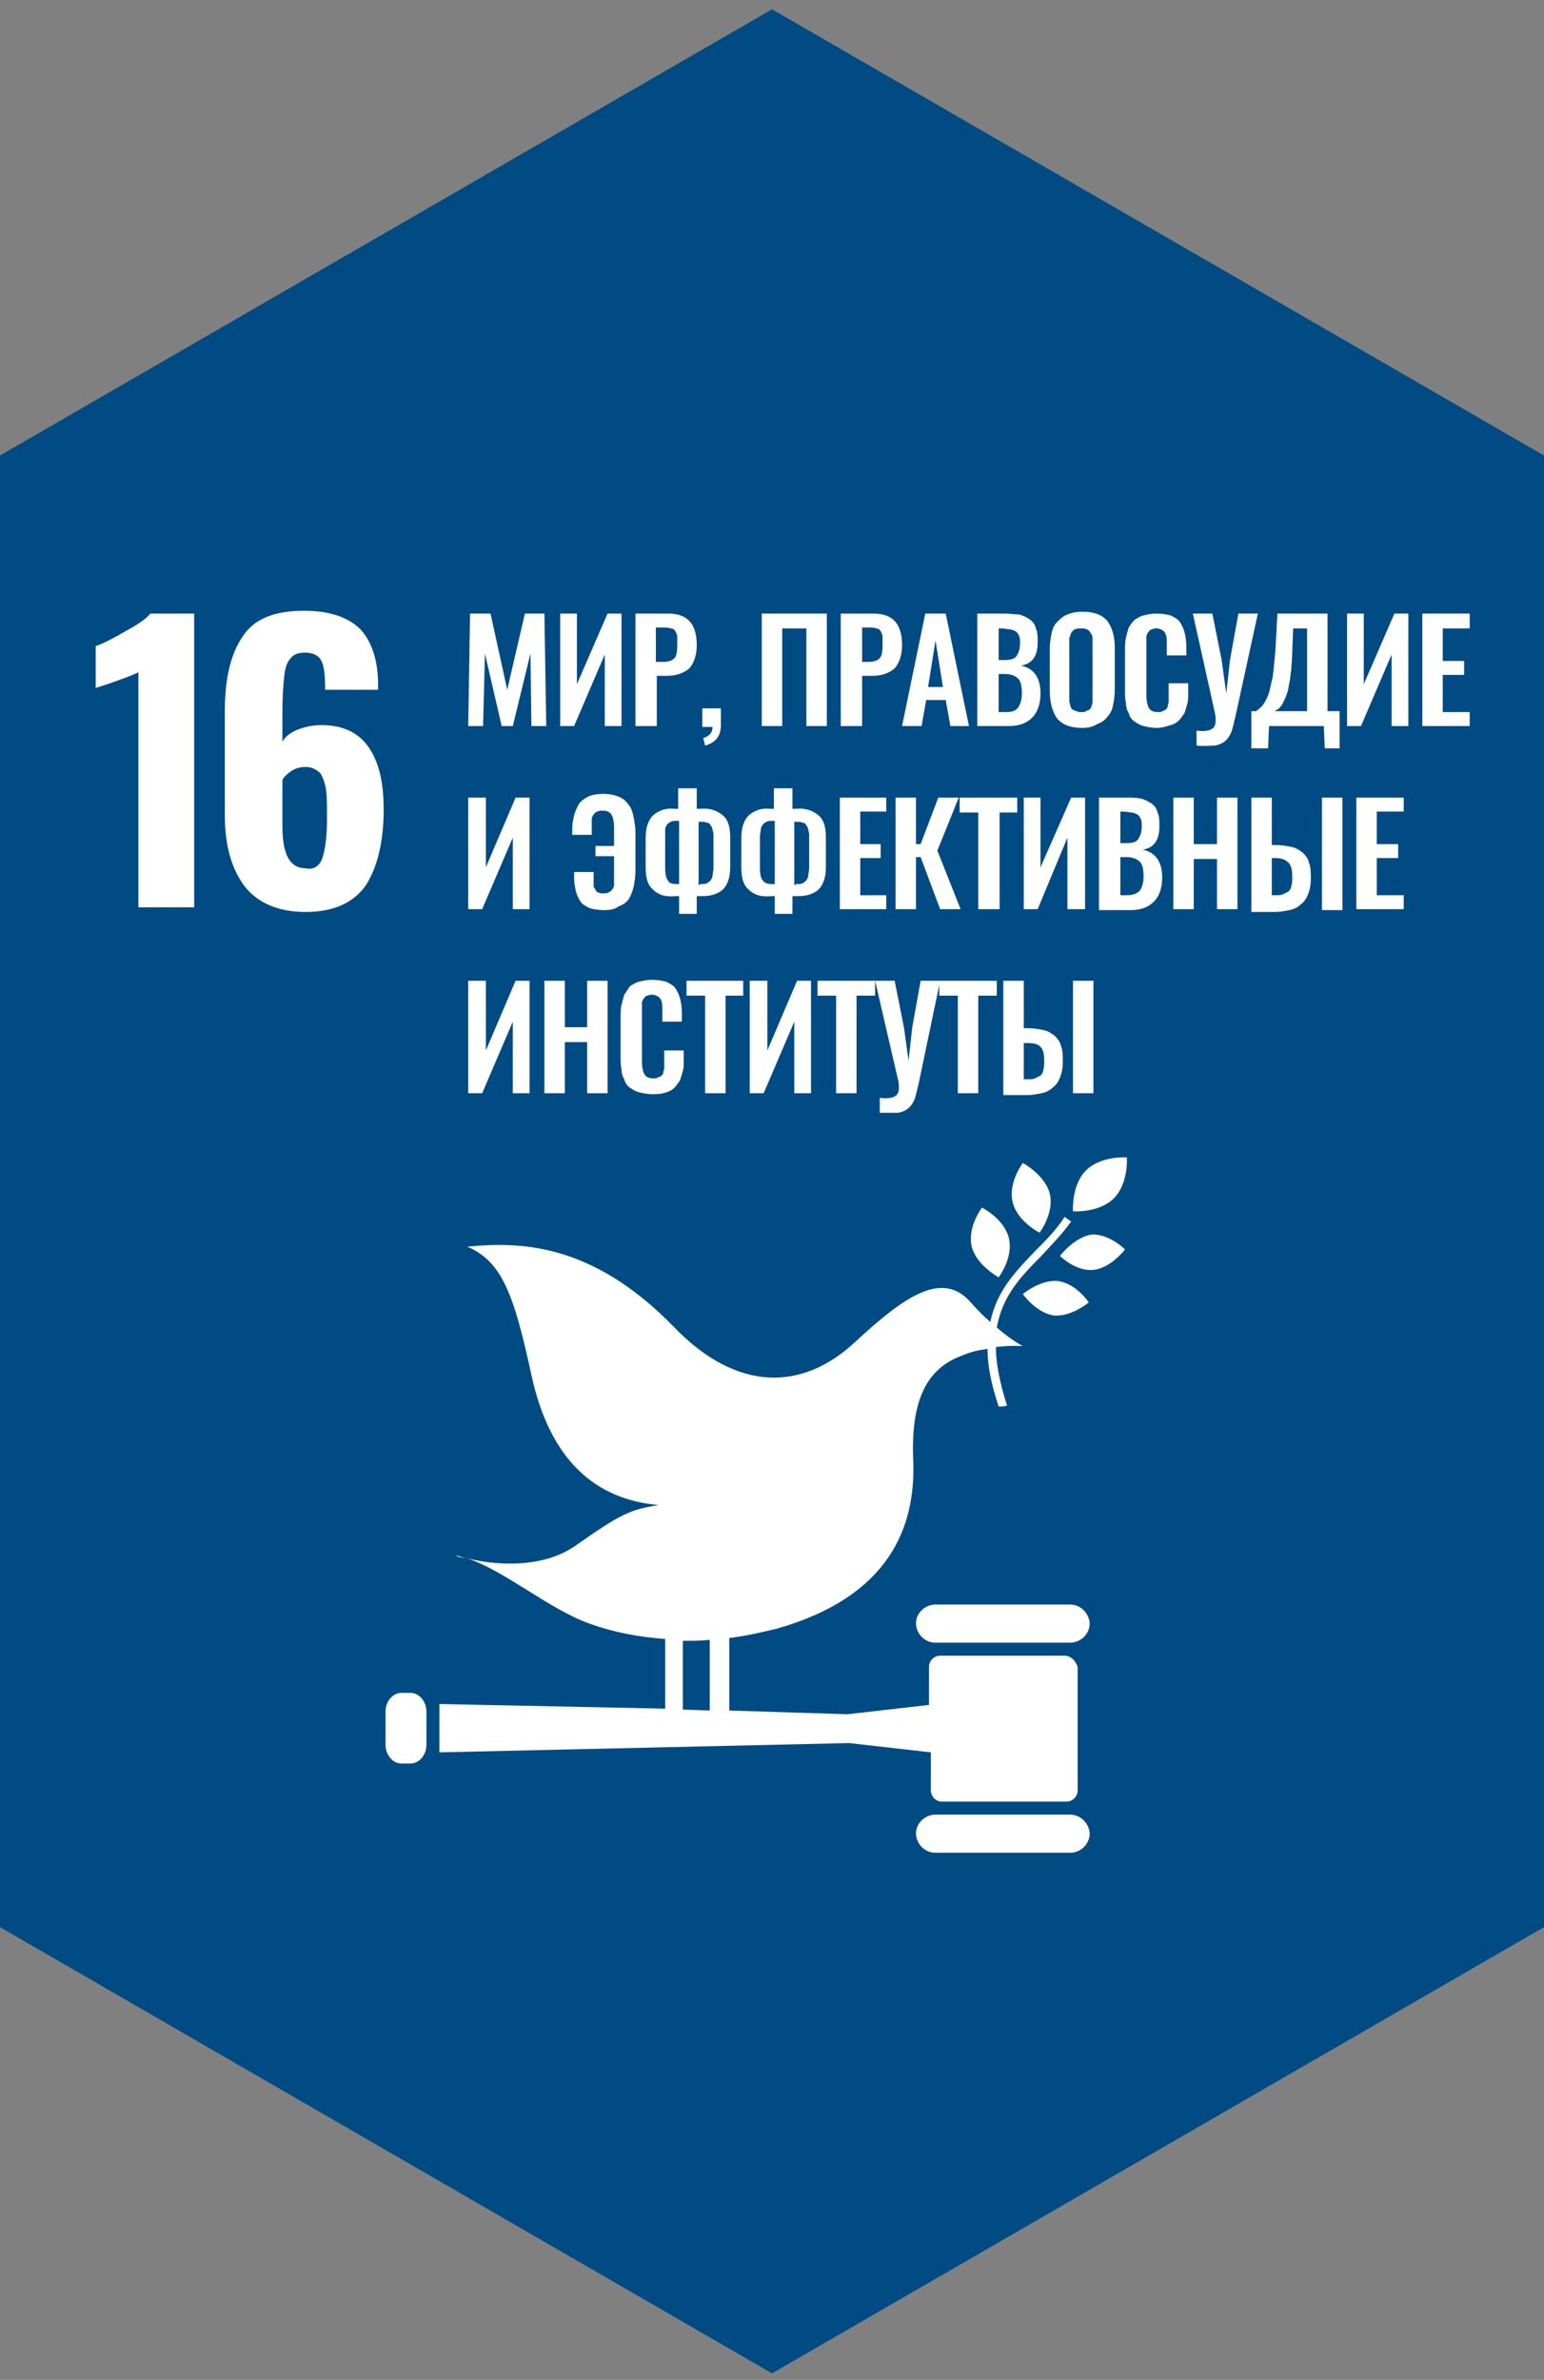 <?xml version="1.0" encoding="utf-8"?>
<!-- Generator: Adobe Illustrator 24.0.2, SVG Export Plug-In . SVG Version: 6.00 Build 0)  -->
<svg version="1.1" id="Слой_1" xmlns="http://www.w3.org/2000/svg" xmlns:xlink="http://www.w3.org/1999/xlink" x="0px" y="0px"
	 viewBox="0 0 166.2 256" style="enable-background:new 0 0 166.2 256;" xml:space="preserve">
<rect x="0" y="0" width="166.2" height="256" fill="#808080" stroke="none"/>
<style type="text/css">
	.st0{fill:#004B83;}
	.st1{clip-path:url(#SVGID_2_);fill:#FFFFFF;}
	.st2{fill:#FFFFFF;}
	.st3{clip-path:url(#SVGID_4_);fill:#FFFFFF;}
	.st4{clip-path:url(#SVGID_6_);fill:#FFFFFF;}
	.st5{clip-path:url(#SVGID_8_);fill:#FFFFFF;}
	.st6{clip-path:url(#SVGID_10_);fill:#FFFFFF;}
	.st7{clip-path:url(#SVGID_12_);fill:#FFFFFF;}
	.st8{clip-path:url(#SVGID_14_);fill:#FFFFFF;}
	.st9{clip-path:url(#SVGID_16_);fill:#FFFFFF;}
	.st10{clip-path:url(#SVGID_18_);fill:#FFFFFF;}
	.st11{clip-path:url(#SVGID_20_);fill:#FFFFFF;}
</style>
<polygon class="st0" points="83.1,1 0,49 0,207.3 83.1,255.3 166.2,207.3 166.2,49 "/>
<g>
	<defs>
		<rect id="SVGID_1_" y="0" width="166.2" height="254.3"/>
	</defs>
	<clipPath id="SVGID_2_">
		<use xlink:href="#SVGID_1_"  style="overflow:visible;"/>
	</clipPath>
	<path class="st1" d="M14.9,72.3c-0.3,0.2-1.1,0.5-2.5,1c-1.1,0.4-1.8,0.6-2.1,0.7v-4.5c0.9-0.3,2-0.9,3.2-1.6
		c1.3-0.7,2.2-1.3,2.7-1.9h4.7v31.6h-6V72.3z"/>
	<path class="st1" d="M34.7,92.3c0.3-0.9,0.5-2.3,0.5-4.2c0-1.3,0-2.4-0.1-3.1c-0.1-0.7-0.3-1.3-0.6-1.8c-0.4-0.4-0.9-0.7-1.6-0.7
		c-0.5,0-1,0.1-1.5,0.4c-0.4,0.3-0.8,0.6-1,1v5c0,3,0.8,4.5,2.5,4.5C33.7,93.6,34.4,93.2,34.7,92.3 M26.3,95.3
		c-1.4-1.9-2.1-4.4-2.1-7.6V76.5c0-3.4,0.6-6.1,1.9-8c1.2-1.9,3.4-2.8,6.6-2.8c2.8,0,4.8,0.7,6.1,2c1.2,1.3,1.9,3.3,1.9,6l0,0.5H35
		c0-1.5-0.1-2.5-0.4-3.1c-0.3-0.6-0.9-0.9-1.8-0.9c-0.7,0-1.2,0.2-1.5,0.6c-0.4,0.4-0.6,1-0.7,1.9c-0.1,0.9-0.2,2.2-0.2,3.9v3.2
		c0.3-0.6,0.9-1,1.6-1.3c0.8-0.3,1.6-0.5,2.6-0.5c2.3,0,4,0.8,5.1,2.4c1.1,1.6,1.6,3.8,1.6,6.7c0,3.5-0.7,6.2-1.9,8.1
		c-1.3,1.9-3.5,2.9-6.5,2.9C29.9,98.1,27.7,97.1,26.3,95.3"/>
</g>
<polygon class="st2" points="50.4,78.1 50.6,66 52.8,66 54.6,74.2 56.5,66 58.6,66 58.8,78.1 57.2,78.1 57.1,70.3 55.2,78.1 
	54,78.1 52.2,70.3 52,78.1 "/>
<polygon class="st2" points="65.4,66 62.1,73.6 62.1,66 60.3,66 60.3,78.1 61.8,78.1 65.1,70.4 65.1,78.1 66.9,78.1 66.9,66 "/>
<g>
	<defs>
		<rect id="SVGID_3_" y="0" width="166.2" height="254.3"/>
	</defs>
	<clipPath id="SVGID_4_">
		<use xlink:href="#SVGID_3_"  style="overflow:visible;"/>
	</clipPath>
	<path class="st3" d="M70.6,71.2h0.7c0.6,0,1-0.1,1.3-0.4c0.2-0.2,0.3-0.7,0.3-1.4c0-0.4,0-0.7,0-0.9c0-0.2-0.1-0.4-0.2-0.6
		c-0.1-0.2-0.3-0.3-0.5-0.3c-0.2-0.1-0.5-0.1-0.9-0.1h-0.7V71.2z M68.4,78.1V66h3.5c2.1,0,3.1,1.1,3.1,3.4c0,1.1-0.3,1.9-0.8,2.5
		c-0.6,0.5-1.4,0.8-2.4,0.8h-1.1v5.4H68.4z"/>
	<path class="st3" d="M75.9,80.2l-0.2-0.8c0.3-0.1,0.5-0.2,0.7-0.4c0.2-0.2,0.3-0.5,0.3-0.8h-1.1v-2h2V78
		C77.6,79.2,77,79.9,75.9,80.2"/>
</g>
<polygon class="st2" points="82,66 82,78.1 84.2,78.1 84.2,67.6 86.8,67.6 86.8,78.1 89,78.1 89,66 "/>
<g>
	<defs>
		<rect id="SVGID_5_" y="0" width="166.2" height="254.3"/>
	</defs>
	<clipPath id="SVGID_6_">
		<use xlink:href="#SVGID_5_"  style="overflow:visible;"/>
	</clipPath>
	<path class="st4" d="M92.7,71.2h0.7c0.6,0,1-0.1,1.3-0.4c0.2-0.2,0.3-0.7,0.3-1.4c0-0.4,0-0.7,0-0.9c0-0.2-0.1-0.4-0.2-0.6
		c-0.1-0.2-0.3-0.3-0.5-0.3c-0.2-0.1-0.5-0.1-0.8-0.1h-0.7V71.2z M90.5,78.1V66H94c2.1,0,3.1,1.1,3.1,3.4c0,1.1-0.3,1.9-0.8,2.5
		c-0.6,0.5-1.4,0.8-2.4,0.8h-1.1v5.4H90.5z"/>
</g>
<path class="st2" d="M100.7,68.9l0.8,5h-1.6L100.7,68.9z M99.6,66l-2.5,12.1h2.1l0.5-2.8h2.1l0.5,2.8h2L101.8,66H99.6z"/>
<g>
	<defs>
		<rect id="SVGID_7_" y="0" width="166.2" height="254.3"/>
	</defs>
	<clipPath id="SVGID_8_">
		<use xlink:href="#SVGID_7_"  style="overflow:visible;"/>
	</clipPath>
	<path class="st5" d="M107.4,76.6h0.8c0.7,0,1.1-0.1,1.4-0.5c0.2-0.3,0.4-0.8,0.4-1.5c0-0.7-0.1-1.3-0.4-1.6
		c-0.3-0.3-0.8-0.5-1.4-0.5h-0.7V76.6z M107.4,71h0.7c0.6,0,1.1-0.1,1.3-0.4c0.2-0.3,0.4-0.7,0.4-1.4c0-0.3,0-0.6-0.1-0.8
		c-0.1-0.2-0.2-0.4-0.4-0.5c-0.2-0.1-0.4-0.2-0.6-0.2c-0.2,0-0.5-0.1-0.9-0.1h-0.3V71z M105.2,78.1V66h3c0.6,0,1,0.1,1.5,0.1
		c0.4,0.1,0.8,0.3,1.1,0.5c0.3,0.2,0.6,0.5,0.7,1c0.2,0.4,0.2,0.9,0.2,1.5c0,1.5-0.6,2.3-1.8,2.5c1.4,0.3,2.1,1.3,2.1,3
		c0,1.1-0.3,2-0.9,2.6c-0.6,0.6-1.4,0.9-2.5,0.9H105.2z"/>
	<path class="st5" d="M115.9,76.5c0.2,0.1,0.3,0.1,0.5,0.1s0.4,0,0.5-0.1c0.2-0.1,0.3-0.1,0.4-0.2c0.1-0.1,0.2-0.2,0.2-0.4
		c0.1-0.2,0.1-0.3,0.1-0.5c0-0.2,0-0.4,0-0.6v-5.5c0-0.3,0-0.5,0-0.7c0-0.2-0.1-0.4-0.2-0.5c-0.1-0.2-0.2-0.3-0.4-0.4
		c-0.2-0.1-0.4-0.1-0.6-0.1c-0.3,0-0.5,0-0.7,0.1c-0.2,0.1-0.3,0.2-0.4,0.4c-0.1,0.2-0.1,0.4-0.2,0.5c0,0.2,0,0.4,0,0.7v5.5
		c0,0.2,0,0.4,0,0.6c0,0.2,0.1,0.3,0.1,0.5c0.1,0.2,0.1,0.3,0.2,0.4C115.6,76.4,115.8,76.5,115.9,76.5 M116.5,78.3
		c-1.2,0-2.1-0.3-2.7-1c-0.5-0.7-0.8-1.7-0.8-3v-4.5c0-0.6,0.1-1.2,0.2-1.7c0.1-0.5,0.3-0.9,0.6-1.2c0.3-0.3,0.6-0.6,1.1-0.8
		c0.5-0.2,1-0.3,1.6-0.3c1.2,0,2.1,0.3,2.7,1c0.5,0.7,0.8,1.6,0.8,2.9v4.5c0,0.6-0.1,1.2-0.2,1.7c-0.1,0.5-0.3,0.9-0.6,1.2
		c-0.3,0.4-0.6,0.6-1.1,0.8C117.6,78.2,117.1,78.3,116.5,78.3"/>
	<path class="st5" d="M124.5,78.3c-0.5,0-1-0.1-1.4-0.2c-0.4-0.1-0.7-0.3-1-0.5c-0.3-0.2-0.5-0.5-0.6-0.9c-0.2-0.3-0.3-0.7-0.3-1.1
		c-0.1-0.4-0.1-0.8-0.1-1.3V70c0-0.5,0-1,0.1-1.4c0.1-0.4,0.2-0.8,0.3-1.1c0.2-0.3,0.4-0.6,0.6-0.8c0.3-0.2,0.6-0.4,1-0.5
		c0.4-0.1,0.8-0.2,1.4-0.2c0.6,0,1.1,0.1,1.5,0.2c0.4,0.2,0.8,0.4,1,0.7c0.2,0.3,0.4,0.7,0.5,1.1c0.1,0.4,0.2,0.9,0.2,1.5v1h-2.1v-1
		c0-0.6,0-1-0.1-1.2c-0.1-0.4-0.4-0.6-0.9-0.7h-0.1c-0.2,0-0.3,0-0.5,0.1c-0.1,0-0.3,0.1-0.3,0.2c-0.1,0.1-0.2,0.2-0.2,0.3
		c-0.1,0.1-0.1,0.2-0.1,0.4c0,0.2,0,0.3,0,0.5c0,0.1,0,0.3,0,0.5v5.1c0,0.7,0.1,1.2,0.3,1.5s0.5,0.4,1,0.4c0.2,0,0.3,0,0.4-0.1
		c0.1,0,0.2-0.1,0.3-0.1c0.1-0.1,0.1-0.1,0.2-0.2c0.1-0.1,0.1-0.2,0.1-0.3c0-0.1,0.1-0.2,0.1-0.4c0-0.2,0-0.3,0-0.4
		c0-0.1,0-0.3,0-0.5v-1.1h2.1v1c0,0.5,0,0.9-0.1,1.2c-0.1,0.4-0.2,0.7-0.3,1c-0.2,0.3-0.4,0.6-0.6,0.8c-0.2,0.2-0.5,0.4-0.9,0.5
		C125.4,78.2,125,78.3,124.5,78.3"/>
	<path class="st5" d="M128.8,80.2v-1.6c0.9,0.1,1.5,0,1.8-0.3c0.3-0.3,0.3-0.8,0.2-1.5L128.4,66h2.1l1,5l0.5,3.6l0.4-3.6l0.9-5h2.1
		L133,77c-0.2,0.8-0.3,1.3-0.4,1.6c-0.1,0.3-0.3,0.7-0.6,1c-0.3,0.3-0.7,0.5-1.2,0.6C130.4,80.2,129.7,80.3,128.8,80.2"/>
	<path class="st5" d="M137.2,76.5h3.5v-8.9h-1.5l-0.1,2.6c0,0.7-0.1,1.3-0.1,1.8c-0.1,0.5-0.1,1-0.2,1.4c-0.1,0.4-0.1,0.7-0.2,1
		c-0.1,0.3-0.2,0.6-0.3,0.8c-0.1,0.2-0.2,0.4-0.3,0.6c-0.1,0.2-0.3,0.3-0.3,0.4C137.5,76.3,137.4,76.4,137.2,76.5 M134.7,80.5v-4
		h0.5c0.3-0.2,0.5-0.4,0.7-0.6c0.2-0.3,0.4-0.6,0.6-1.1c0.2-0.5,0.3-1.2,0.5-2c0.1-0.8,0.2-1.8,0.3-3l0.2-3.8h5.4v10.5h1.3v4h-1.6
		l-0.1-2.4h-5.9l-0.1,2.4H134.7z"/>
</g>
<polygon class="st2" points="150.1,66 146.8,73.6 146.8,66 145,66 145,78.1 146.5,78.1 149.8,70.4 149.8,78.1 151.6,78.1 151.6,66 
	"/>
<polygon class="st2" points="153.1,66 153.1,78.1 158.2,78.1 158.2,76.6 155.3,76.6 155.3,72.6 157.6,72.6 157.6,71.1 155.3,71.1 
	155.3,67.6 158.2,67.6 158.2,66 "/>
<polygon class="st2" points="55.5,85.8 52.3,93.3 52.3,85.8 50.4,85.8 50.4,97.8 51.9,97.8 55.2,90.1 55.2,97.8 57,97.8 57,85.8 "/>
<g>
	<defs>
		<rect id="SVGID_9_" y="0" width="166.2" height="254.3"/>
	</defs>
	<clipPath id="SVGID_10_">
		<use xlink:href="#SVGID_9_"  style="overflow:visible;"/>
	</clipPath>
	<path class="st6" d="M65,97.9c-0.6,0-1.1-0.1-1.5-0.2c-0.4-0.2-0.8-0.4-1-0.7c-0.2-0.3-0.4-0.7-0.5-1.1c-0.1-0.4-0.2-0.9-0.2-1.5
		v-0.6h2.1v0.6v0v0.3c0,0.1,0,0.2,0,0.3c0,0.1,0,0.2,0,0.3c0,0.1,0,0.2,0.1,0.2c0,0.1,0.1,0.2,0.1,0.2c0,0.1,0.1,0.1,0.1,0.2
		c0.1,0.1,0.1,0.1,0.2,0.1c0.1,0,0.2,0.1,0.3,0.1c0.1,0,0.2,0,0.3,0c0.2,0,0.3,0,0.5-0.1s0.2-0.1,0.3-0.2c0.1-0.1,0.2-0.2,0.2-0.3
		c0.1-0.1,0.1-0.2,0.1-0.4c0-0.2,0-0.3,0-0.5c0-0.1,0-0.3,0-0.6v-1.9h-2V91h2v-1.9c0-0.7-0.1-1.2-0.3-1.5c-0.2-0.3-0.5-0.4-1-0.4
		c-0.2,0-0.3,0-0.5,0.1c-0.1,0-0.2,0.1-0.3,0.2c-0.1,0.1-0.2,0.2-0.2,0.3c-0.1,0.1-0.1,0.2-0.1,0.4c0,0.2,0,0.3,0,0.5
		c0,0.1,0,0.3,0,0.5v0.6h-2.1v-0.6c0-0.6,0.1-1.1,0.2-1.5c0.1-0.4,0.3-0.8,0.5-1.2c0.2-0.3,0.6-0.6,1-0.8c0.4-0.2,1-0.3,1.6-0.3
		c0.7,0,1.2,0.1,1.7,0.3c0.5,0.2,0.8,0.5,1.1,0.9c0.3,0.4,0.4,0.8,0.5,1.3c0.1,0.5,0.2,1,0.2,1.6v4.2c0,0.7-0.1,1.2-0.2,1.7
		c-0.1,0.5-0.3,0.9-0.5,1.3c-0.3,0.4-0.6,0.6-1.1,0.8C66.2,97.8,65.7,97.9,65,97.9"/>
	<path class="st6" d="M75.4,95.1c0.3,0,0.6,0,0.7-0.1c0.2-0.1,0.3-0.2,0.4-0.3c0.1-0.2,0.2-0.3,0.2-0.5c0-0.2,0.1-0.5,0.1-0.8v-3.3
		c0-0.4,0-0.6-0.1-0.8c0-0.2-0.1-0.4-0.2-0.5c-0.1-0.2-0.2-0.3-0.4-0.3c-0.2-0.1-0.4-0.1-0.7-0.1c0,0-0.1,0-0.1,0
		c-0.1,0-0.1,0-0.1,0v6.8c0,0,0,0,0.1,0C75.3,95.1,75.4,95.1,75.4,95.1 M72.9,95.1c0,0,0,0,0.1,0c0.1,0,0.1,0,0.1,0v-6.8
		c0,0,0,0-0.1,0c-0.1,0-0.1,0-0.1,0c-0.3,0-0.5,0-0.7,0.1c-0.2,0.1-0.3,0.2-0.4,0.3c-0.1,0.2-0.2,0.3-0.2,0.5c0,0.2,0,0.5,0,0.8v3.3
		c0,0.7,0.1,1.2,0.3,1.4C72,95,72.3,95.1,72.9,95.1 M73.1,98.3v-1.9l-0.4,0c-1,0.1-1.8-0.1-2.4-0.7c-0.6-0.5-0.8-1.3-0.8-2.4v-3.2
		c0-1.1,0.3-1.9,0.8-2.4c0.6-0.5,1.3-0.8,2.3-0.7l0.4,0v-2.2h2V87l0.4,0c1-0.1,1.8,0.2,2.4,0.7c0.6,0.5,0.8,1.3,0.8,2.4v3.2
		c0,1.1-0.3,1.9-0.8,2.4c-0.6,0.5-1.3,0.7-2.3,0.7l-0.5,0v1.9H73.1z"/>
	<path class="st6" d="M85.7,95.1c0.3,0,0.6,0,0.7-0.1c0.2-0.1,0.3-0.2,0.4-0.3c0.1-0.2,0.2-0.3,0.2-0.5c0-0.2,0.1-0.5,0.1-0.8v-3.3
		c0-0.4,0-0.6-0.1-0.8c0-0.2-0.1-0.4-0.2-0.5c-0.1-0.2-0.2-0.3-0.4-0.3c-0.2-0.1-0.4-0.1-0.7-0.1c0,0-0.1,0-0.1,0
		c-0.1,0-0.1,0-0.1,0v6.8c0,0,0.1,0,0.1,0C85.6,95.1,85.7,95.1,85.7,95.1 M83.2,95.1c0,0,0,0,0.1,0c0.1,0,0.1,0,0.1,0v-6.8
		c0,0,0,0-0.1,0c-0.1,0-0.1,0-0.1,0c-0.3,0-0.5,0-0.7,0.1c-0.2,0.1-0.3,0.2-0.4,0.3c-0.1,0.2-0.2,0.3-0.2,0.5c0,0.2-0.1,0.5-0.1,0.8
		v3.3c0,0.7,0.1,1.2,0.3,1.4C82.3,95,82.6,95.1,83.2,95.1 M83.4,98.3v-1.9l-0.4,0c-1,0.1-1.8-0.1-2.4-0.7c-0.6-0.5-0.8-1.3-0.8-2.4
		v-3.2c0-1.1,0.3-1.9,0.8-2.4c0.6-0.5,1.3-0.8,2.3-0.7l0.4,0v-2.2h2V87l0.4,0c1-0.1,1.8,0.2,2.4,0.7c0.6,0.5,0.8,1.3,0.8,2.4v3.2
		c0,1.1-0.3,1.9-0.8,2.4c-0.6,0.5-1.3,0.7-2.3,0.7l-0.5,0v1.9H83.4z"/>
</g>
<polygon class="st2" points="90.4,85.8 90.4,97.8 95.4,97.8 95.4,96.3 92.6,96.3 92.6,92.3 94.8,92.3 94.8,90.8 92.6,90.8 
	92.6,87.3 95.4,87.3 95.4,85.8 "/>
<polygon class="st2" points="101,85.8 99.1,90.8 98.6,90.8 98.6,85.8 96.4,85.8 96.4,97.8 98.6,97.8 98.6,92.2 99.1,92.2 
	101.2,97.8 103.4,97.8 100.9,91.5 103.2,85.8 "/>
<polygon class="st2" points="103.3,85.8 103.3,87.4 105.3,87.4 105.3,97.8 107.6,97.8 107.6,87.4 109.5,87.4 109.5,85.8 "/>
<polygon class="st2" points="115.3,85.8 112,93.3 112,85.8 110.2,85.8 110.2,97.8 111.7,97.8 114.9,90.1 114.9,97.8 116.8,97.8 
	116.8,85.8 "/>
<g>
	<defs>
		<rect id="SVGID_11_" y="0" width="166.2" height="254.3"/>
	</defs>
	<clipPath id="SVGID_12_">
		<use xlink:href="#SVGID_11_"  style="overflow:visible;"/>
	</clipPath>
	<path class="st7" d="M120.5,96.3h0.8c0.7,0,1.1-0.2,1.4-0.5c0.2-0.3,0.4-0.8,0.4-1.5c0-0.7-0.1-1.3-0.4-1.6
		c-0.3-0.3-0.8-0.5-1.4-0.5h-0.7V96.3z M120.5,90.7h0.7c0.6,0,1.1-0.1,1.3-0.4c0.2-0.3,0.4-0.7,0.4-1.4c0-0.3,0-0.6-0.1-0.8
		c-0.1-0.2-0.2-0.4-0.4-0.5c-0.2-0.1-0.4-0.2-0.6-0.2c-0.2,0-0.5-0.1-0.9-0.1h-0.3V90.7z M118.3,97.8V85.8h3c0.6,0,1,0,1.5,0.1
		c0.4,0.1,0.8,0.3,1.1,0.5c0.3,0.2,0.6,0.5,0.7,1c0.2,0.4,0.2,0.9,0.2,1.5c0,1.5-0.6,2.3-1.8,2.5c1.4,0.3,2.1,1.3,2.1,3
		c0,1.1-0.3,2-0.9,2.6c-0.6,0.6-1.4,0.9-2.5,0.9H118.3z"/>
</g>
<polygon class="st2" points="131,85.8 131,90.8 128.5,90.8 128.5,85.8 126.3,85.8 126.3,97.8 128.5,97.8 128.5,92.4 131,92.4 
	131,97.8 133.2,97.8 133.2,85.8 "/>
<g>
	<defs>
		<rect id="SVGID_13_" y="0" width="166.2" height="254.3"/>
	</defs>
	<clipPath id="SVGID_14_">
		<use xlink:href="#SVGID_13_"  style="overflow:visible;"/>
	</clipPath>
	<path class="st8" d="M142.3,85.8h2.2v12.1h-2.2V85.8z M136.9,96.3h0.4c0.3,0,0.6,0,0.8-0.1c0.2-0.1,0.4-0.2,0.6-0.3
		c0.2-0.2,0.3-0.4,0.3-0.6c0.1-0.3,0.1-0.6,0.1-1c0-0.7-0.1-1.2-0.4-1.5c-0.3-0.3-0.7-0.5-1.4-0.5h-0.4V96.3z M134.7,97.8V85.8h2.2
		v5.1h0.4c0.7,0,1.2,0.1,1.7,0.2c0.5,0.1,0.8,0.3,1.2,0.6c0.3,0.3,0.6,0.6,0.7,1.1c0.2,0.5,0.2,1,0.2,1.7c0,0.7-0.1,1.2-0.3,1.7
		c-0.2,0.5-0.4,0.8-0.8,1.1c-0.3,0.3-0.7,0.5-1.2,0.6c-0.5,0.1-1,0.2-1.6,0.2H134.7z"/>
</g>
<polygon class="st2" points="146,85.8 146,97.8 151.1,97.8 151.1,96.3 148.2,96.3 148.2,92.3 150.5,92.3 150.5,90.8 148.2,90.8 
	148.2,87.3 151.1,87.3 151.1,85.8 "/>
<polygon class="st2" points="55.5,105.5 52.3,113 52.3,105.5 50.4,105.5 50.4,117.6 51.9,117.6 55.2,109.9 55.2,117.6 57,117.6 
	57,105.5 "/>
<polygon class="st2" points="63.2,105.5 63.2,110.5 60.8,110.5 60.8,105.5 58.6,105.5 58.6,117.6 60.8,117.6 60.8,112.1 63.2,112.1 
	63.2,117.6 65.4,117.6 65.4,105.5 "/>
<g>
	<defs>
		<rect id="SVGID_15_" y="0" width="166.2" height="254.3"/>
	</defs>
	<clipPath id="SVGID_16_">
		<use xlink:href="#SVGID_15_"  style="overflow:visible;"/>
	</clipPath>
	<path class="st9" d="M70.2,117.7c-0.5,0-1-0.1-1.4-0.2c-0.4-0.1-0.7-0.3-1-0.5c-0.3-0.2-0.5-0.5-0.6-0.9c-0.2-0.3-0.3-0.7-0.3-1.1
		c-0.1-0.4-0.1-0.8-0.1-1.3v-4.2c0-0.5,0-1,0.1-1.4c0.1-0.4,0.2-0.8,0.3-1.1c0.2-0.3,0.4-0.6,0.6-0.9c0.3-0.2,0.6-0.4,1-0.5
		c0.4-0.1,0.8-0.2,1.4-0.2c0.6,0,1.1,0.1,1.5,0.2c0.4,0.2,0.8,0.4,1,0.7c0.2,0.3,0.4,0.7,0.5,1.1c0.1,0.4,0.2,0.9,0.2,1.5v1h-2.1v-1
		c0-0.6,0-1-0.1-1.2c-0.1-0.4-0.4-0.6-0.9-0.7h-0.1c-0.2,0-0.3,0-0.5,0.1c-0.1,0-0.3,0.1-0.3,0.2c-0.1,0.1-0.2,0.2-0.2,0.3
		c-0.1,0.1-0.1,0.2-0.1,0.4c0,0.2,0,0.3,0,0.5c0,0.1,0,0.3,0,0.5v5.1c0,0.7,0.1,1.2,0.3,1.5c0.2,0.3,0.5,0.4,1,0.4
		c0.2,0,0.3,0,0.4-0.1c0.1,0,0.2-0.1,0.3-0.1c0.1-0.1,0.1-0.1,0.2-0.2c0.1-0.1,0.1-0.2,0.1-0.3c0-0.1,0.1-0.2,0.1-0.4
		c0-0.2,0-0.3,0-0.4c0-0.1,0-0.3,0-0.5V113h2.1v1c0,0.5,0,0.9-0.1,1.2c-0.1,0.4-0.2,0.7-0.3,1c-0.2,0.3-0.4,0.6-0.6,0.8
		c-0.2,0.2-0.5,0.4-0.9,0.5C71.2,117.7,70.7,117.7,70.2,117.7"/>
</g>
<polygon class="st2" points="73.9,105.5 73.9,107.1 75.9,107.1 75.9,117.6 78.1,117.6 78.1,107.1 80,107.1 80,105.5 "/>
<polygon class="st2" points="85.8,105.5 82.6,113 82.6,105.5 80.7,105.5 80.7,117.6 82.2,117.6 85.5,109.9 85.5,117.6 87.3,117.6 
	87.3,105.5 "/>
<polygon class="st2" points="88,105.5 88,107.1 90,107.1 90,117.6 92.2,117.6 92.2,107.1 94.2,107.1 94.2,105.5 "/>
<g>
	<defs>
		<rect id="SVGID_17_" y="0" width="166.2" height="254.3"/>
	</defs>
	<clipPath id="SVGID_18_">
		<use xlink:href="#SVGID_17_"  style="overflow:visible;"/>
	</clipPath>
	<path class="st10" d="M94.7,119.7v-1.6c0.9,0.1,1.5,0,1.8-0.3c0.3-0.3,0.3-0.8,0.2-1.5l-2.5-10.8h2.1l1,5l0.5,3.6l0.4-3.6l0.9-5
		h2.1l-2.3,11c-0.2,0.8-0.3,1.3-0.4,1.6c-0.1,0.3-0.3,0.7-0.6,1c-0.3,0.3-0.7,0.5-1.2,0.6C96.2,119.7,95.6,119.7,94.7,119.7"/>
</g>
<polygon class="st2" points="101.1,105.5 101.1,107.1 103.1,107.1 103.1,117.6 105.3,117.6 105.3,107.1 107.3,107.1 107.3,105.5 "/>
<g>
	<defs>
		<rect id="SVGID_19_" y="0" width="166.2" height="254.3"/>
	</defs>
	<clipPath id="SVGID_20_">
		<use xlink:href="#SVGID_19_"  style="overflow:visible;"/>
	</clipPath>
	<path class="st11" d="M115.5,105.5h2.2v12.1h-2.2V105.5z M110.2,116.1h0.4c0.3,0,0.6,0,0.8-0.1c0.2-0.1,0.4-0.2,0.6-0.3
		c0.2-0.2,0.3-0.4,0.3-0.6c0.1-0.3,0.1-0.6,0.1-1c0-0.7-0.1-1.2-0.4-1.5c-0.3-0.3-0.7-0.4-1.4-0.4h-0.4V116.1z M108,117.6v-12.1h2.2
		v5.1h0.4c0.7,0,1.2,0.1,1.7,0.2c0.5,0.1,0.8,0.3,1.2,0.6c0.3,0.3,0.6,0.6,0.7,1.1c0.2,0.5,0.2,1,0.2,1.7c0,0.7-0.1,1.2-0.3,1.7
		c-0.2,0.5-0.4,0.8-0.8,1.1c-0.3,0.3-0.7,0.5-1.2,0.6c-0.5,0.1-1,0.2-1.6,0.2H108z"/>
	<path class="st11" d="M110.1,125.1c0,0-1.6,2.1-1.1,4.2c0.5,2.1,2.9,3.3,2.9,3.3s1.6-2.1,1.1-4.2
		C112.5,126.4,110.1,125.1,110.1,125.1"/>
	<path class="st11" d="M107.5,137.4c0,0,1.6-2.1,1.1-4.2c-0.5-2.1-2.9-3.3-2.9-3.3s-1.6,2.1-1.1,4.2
		C105.1,136.1,107.5,137.4,107.5,137.4"/>
	<path class="st11" d="M114.1,135.1c0,0,1.7,1.7,3.6,1.5c1.9-0.2,3.4-2.2,3.4-2.2s-1.7-1.7-3.6-1.6
		C115.6,133.1,114.1,135.1,114.1,135.1"/>
	<path class="st11" d="M116.9,125.9c-1.6,1.6-1.4,4.4-1.4,4.4s2.8,0.2,4.4-1.4c1.6-1.6,1.4-4.4,1.4-4.4S118.5,124.3,116.9,125.9"/>
	<path class="st11" d="M113.4,141.5c1.9,0.2,3.8-1.4,3.8-1.4s-1.3-2-3.3-2.3c-1.9-0.2-3.8,1.4-3.8,1.4S111.5,141.2,113.4,141.5"/>
	<path class="st11" d="M115.2,172.6h-14.5c-1.1,0-2.1,0.9-2.1,2c0,1.1,0.9,2.1,2.1,2.1h14.5c1.1,0,2.1-0.9,2.1-2.1
		C117.2,173.5,116.3,172.6,115.2,172.6"/>
	<path class="st11" d="M115.2,195.2h-14.5c-1.1,0-2.1,0.9-2.1,2c0,1.1,0.9,2.1,2.1,2.1h14.5c1.1,0,2.1-0.9,2.1-2.1
		C117.2,196.1,116.3,195.2,115.2,195.2"/>
	<path class="st11" d="M50.1,167.6c-0.3-0.1-0.7-0.2-1-0.3C49.1,167.4,49.4,167.5,50.1,167.6"/>
	<path class="st11" d="M73.5,176.5c1,0,1.9,0,2.9-0.1v7.6l-2.9-0.1V176.5z M114.6,178.1h-13.4c-0.6,0-1.2,0.5-1.2,1.2v4.1l-8.8,1
		L78.5,184v-7.8c1.7-0.2,3.4-0.6,5.1-1c12.3-3.5,15-11.1,14.7-18.2c-0.3-7.2,2-10,5.3-11.2c0.9-0.4,1.9-0.6,2.7-0.7
		c0,1.8,0.4,3.8,1.2,6.2c0.3,0,0.6,0,0.9-0.1c-0.8-2.5-1.2-4.6-1.2-6.3c1.7-0.2,2.9-0.1,2.9-0.1s-1.2-0.6-2.8-2
		c0.6-3.4,2.6-5.5,4.7-7.6c1.1-1.2,2.3-2.4,3.3-3.8l-0.7-0.5c-0.9,1.4-2,2.5-3.2,3.7c-2,2.1-4.1,4.2-4.8,7.6
		c-0.7-0.6-1.4-1.3-2.1-2.1c-3-3.4-6.9-0.9-12.5,4.3s-12.6,5.4-19.4-1.6c-9-9.3-16.9-9.2-22.3-8.7c3.7,1.6,5,5,6.9,13.8
		c2,9.2,6.9,13.4,13.7,14c-3.1,0.5-4,0.9-9,4.4c-3.9,2.7-9.5,1.9-11.7,1.3c4.1,1.3,9,5.6,13.4,7.1c2.5,0.9,5.2,1.4,8,1.6v7.5
		l-24.3-0.5v5.2l44.1-1l8.8,1v4.1c0,0.6,0.5,1.2,1.2,1.2h13.4c0.6,0,1.2-0.5,1.2-1.2v-13.3C115.8,178.7,115.3,178.1,114.6,178.1"/>
	<path class="st11" d="M45.9,187.7c0,1.1-0.8,2-1.7,2h-1c-0.9,0-1.7-0.9-1.7-2v-3.6c0-1.1,0.8-2,1.7-2h1c0.9,0,1.7,0.9,1.7,2V187.7z
		"/>
</g>
</svg>
